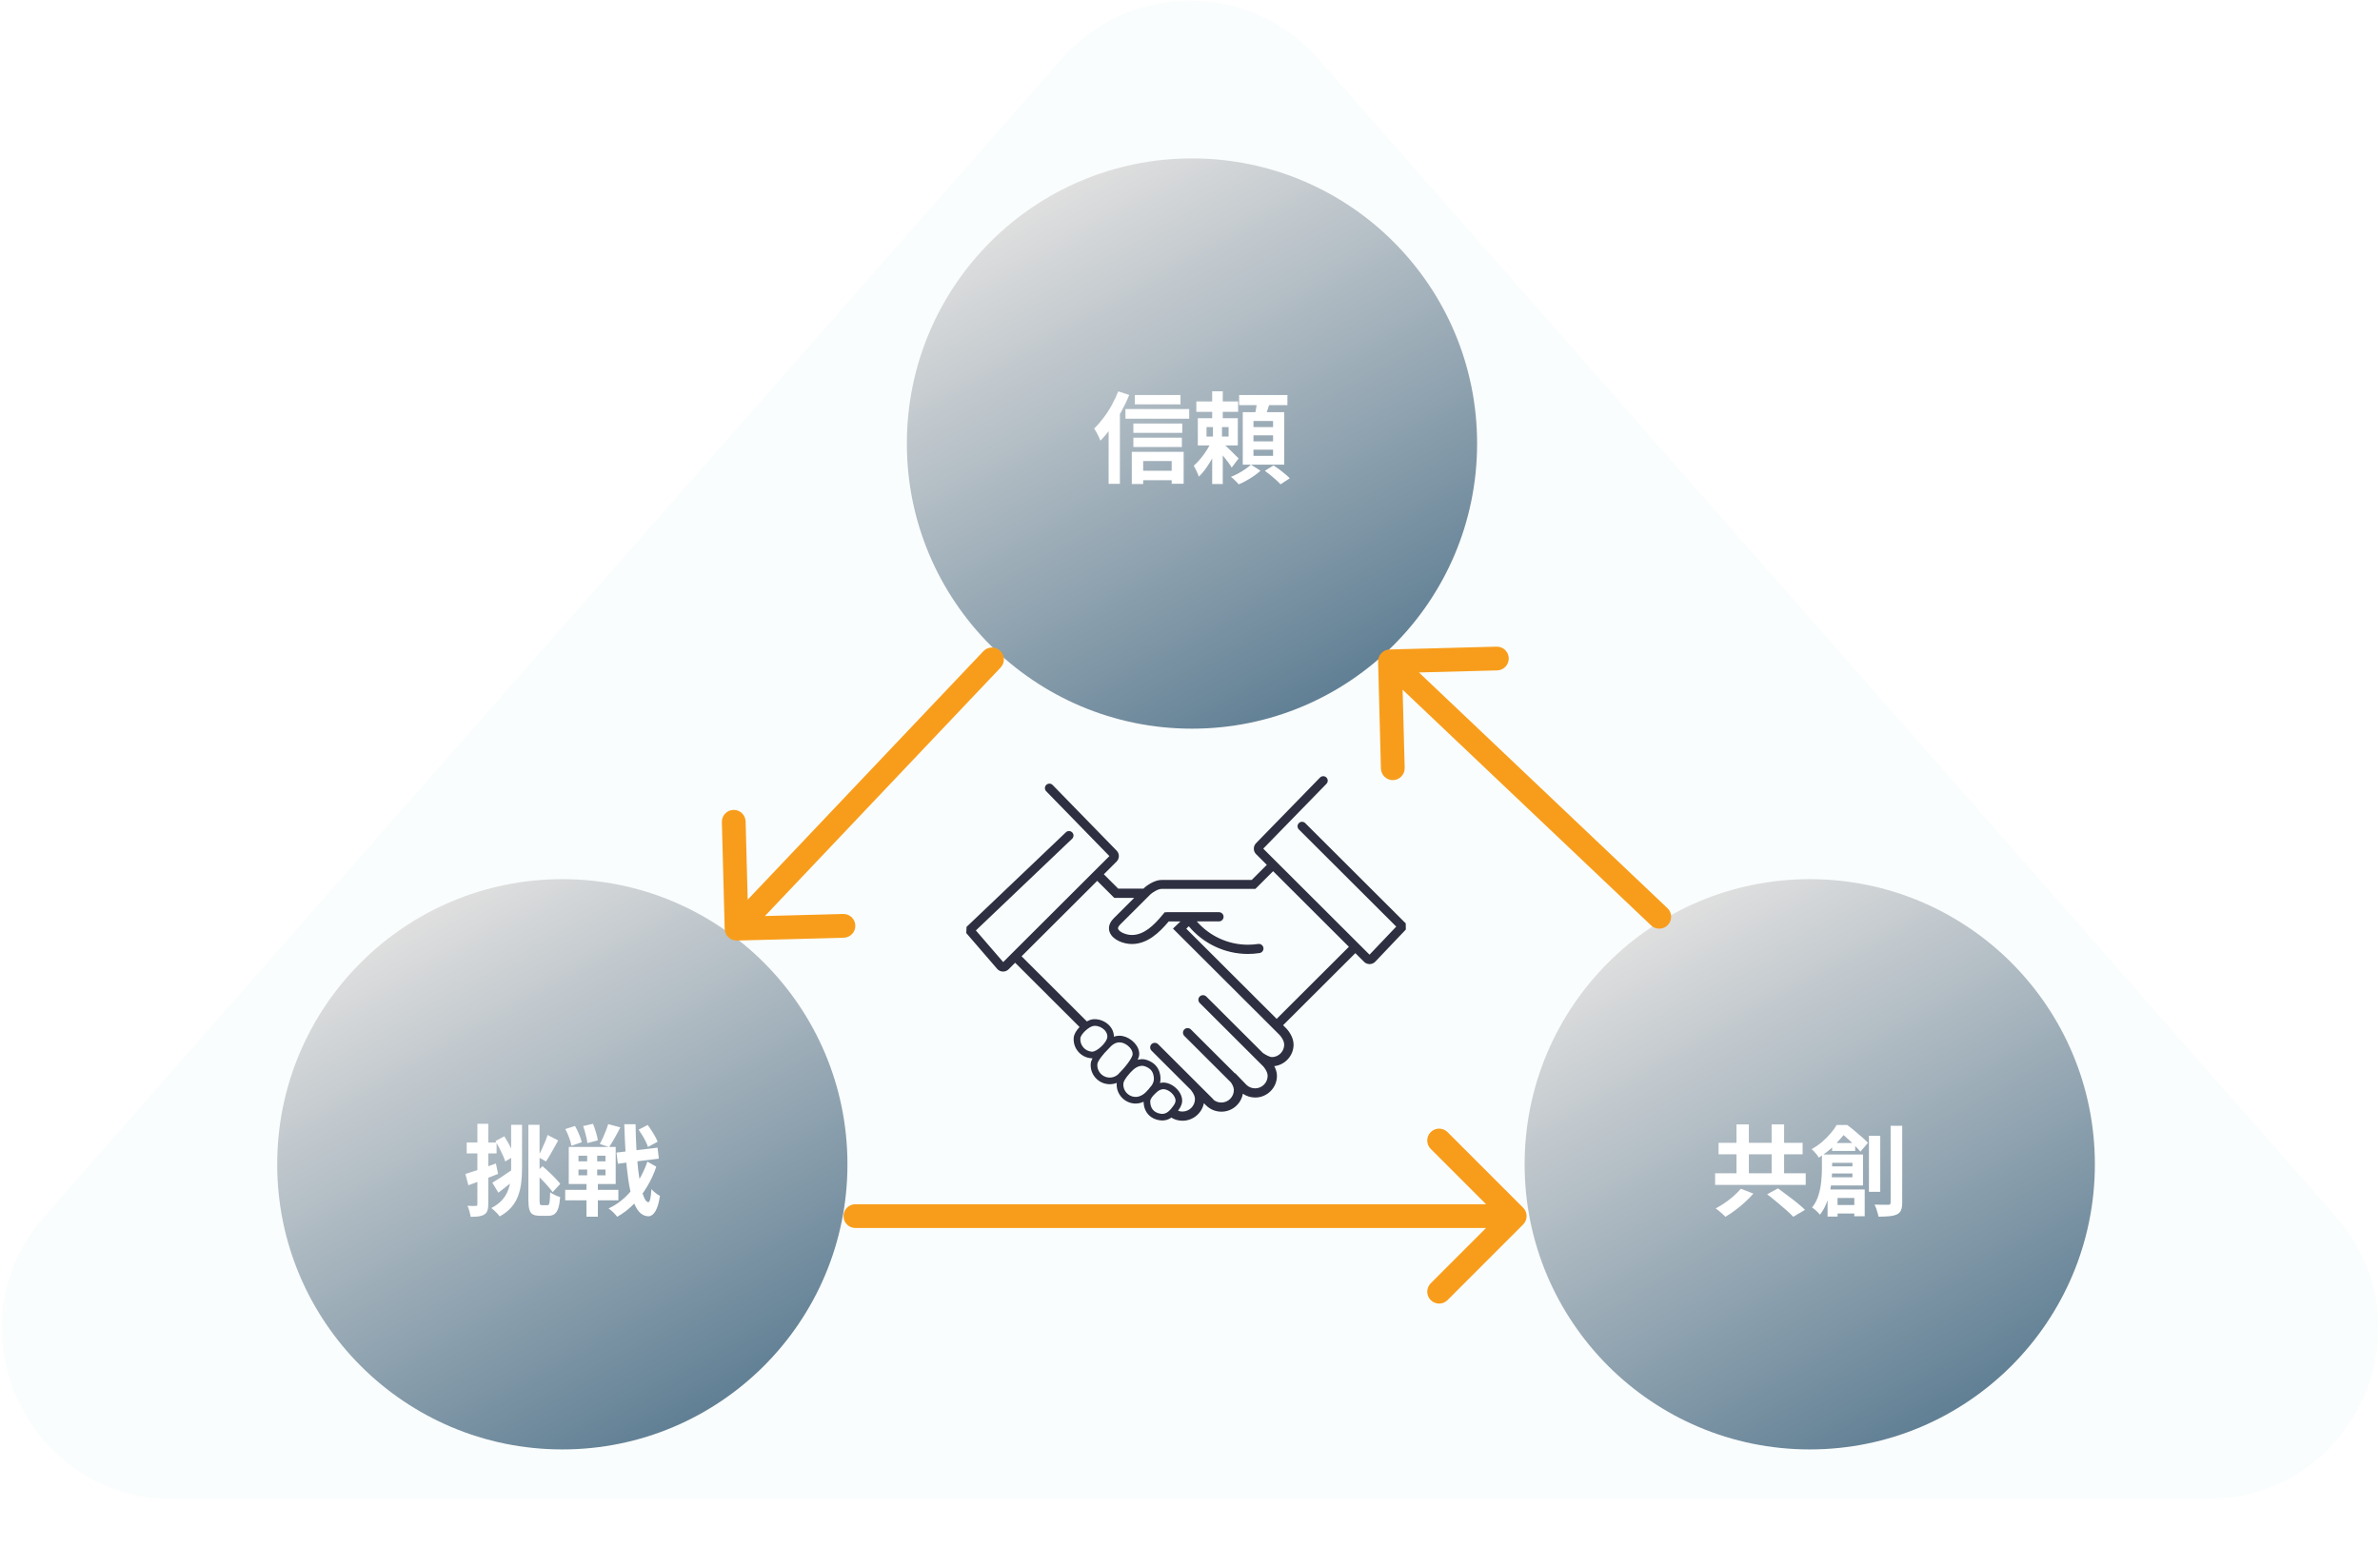 <svg width="601" height="391" viewBox="0 0 601 391" fill="none" xmlns="http://www.w3.org/2000/svg" xmlns:xlink="http://www.w3.org/1999/xlink">
<path d="M268.203 14.742C285.328 -4.74 315.672 -4.74 332.797 14.742L589.789 307.111C614.209 334.893 594.482 378.5 557.492 378.5H43.508C6.518 378.5 -13.209 334.893 11.211 307.111L268.203 14.742Z" fill="url(#pattern0_345_104)" style="mix-blend-mode:multiply"/>
<circle cx="301" cy="112" r="72" fill="url(#paint0_linear_345_104)"/>
<circle cx="142" cy="294" r="72" fill="url(#paint1_linear_345_104)"/>
<circle cx="457" cy="294" r="72" fill="url(#paint2_linear_345_104)"/>
<path d="M286.575 99.75H298.1V102.1H286.575V99.75ZM286.2 106.95H298.55V109.3H286.2V106.95ZM286.2 110.525H298.45V112.875H286.2V110.525ZM287.375 118.875H297.35V121.25H287.375V118.875ZM284.2 103.3H300.3V105.725H284.2V103.3ZM285.8 114.1H298.9V122.15H295.875V116.425H288.675V122.225H285.8V114.1ZM282.375 98.825L285.15 99.725C284.583 101.141 283.908 102.558 283.125 103.975C282.358 105.375 281.525 106.708 280.625 107.975C279.742 109.225 278.825 110.325 277.875 111.275C277.792 111.025 277.658 110.708 277.475 110.325C277.292 109.941 277.092 109.55 276.875 109.15C276.658 108.75 276.467 108.433 276.3 108.2C277.1 107.433 277.875 106.55 278.625 105.55C279.392 104.55 280.092 103.475 280.725 102.325C281.358 101.175 281.908 100.008 282.375 98.825ZM279.95 105.725L282.8 102.875V122.175H279.95V105.725Z" fill="white"/>
<path d="M302.1 101.375H312.65V104H302.1V101.375ZM306.1 98.8H308.775V107.075H306.1V98.8ZM304.675 107.85V110.225H310.25V107.85H304.675ZM302.475 105.6H312.575V112.475H302.475V105.6ZM306.1 111.075L307.95 111.975C307.567 112.941 307.092 113.95 306.525 115C305.975 116.033 305.375 117.025 304.725 117.975C304.075 118.925 303.408 119.716 302.725 120.35C302.608 119.95 302.417 119.483 302.15 118.95C301.883 118.416 301.65 117.966 301.45 117.6C302.033 117.1 302.625 116.483 303.225 115.75C303.842 115 304.4 114.216 304.9 113.4C305.4 112.583 305.8 111.808 306.1 111.075ZM308.65 111.8C308.85 111.95 309.142 112.208 309.525 112.575C309.925 112.941 310.342 113.341 310.775 113.775C311.208 114.208 311.608 114.608 311.975 114.975C312.358 115.325 312.625 115.583 312.775 115.75L311.025 118.075C310.842 117.725 310.583 117.325 310.25 116.875C309.917 116.425 309.558 115.966 309.175 115.5C308.808 115.016 308.45 114.566 308.1 114.15C307.75 113.716 307.45 113.358 307.2 113.075L308.65 111.8ZM306.3 106.925H308.575V111.575H308.775V122.225H306.1V111.575H306.3V106.925ZM312.9 99.75H325.1V102.3H312.9V99.75ZM316.525 109.925V111.45H321.475V109.925H316.525ZM316.525 113.55V115.1H321.475V113.55H316.525ZM316.525 106.3V107.85H321.475V106.3H316.525ZM313.825 104.075H324.3V117.325H313.825V104.075ZM317.45 101.15L320.725 101.525C320.475 102.291 320.225 103.05 319.975 103.8C319.725 104.533 319.5 105.166 319.3 105.7L316.8 105.225C316.933 104.641 317.058 103.975 317.175 103.225C317.308 102.458 317.4 101.766 317.45 101.15ZM315.875 117.325L318.3 118.85C317.85 119.283 317.308 119.716 316.675 120.15C316.058 120.583 315.417 120.983 314.75 121.35C314.083 121.733 313.433 122.05 312.8 122.3C312.567 122.016 312.258 121.691 311.875 121.325C311.508 120.958 311.158 120.65 310.825 120.4C311.458 120.166 312.092 119.875 312.725 119.525C313.358 119.175 313.958 118.808 314.525 118.425C315.092 118.041 315.542 117.675 315.875 117.325ZM319.4 118.875L321.6 117.525C322.067 117.825 322.558 118.166 323.075 118.55C323.592 118.933 324.083 119.325 324.55 119.725C325.017 120.108 325.4 120.458 325.7 120.775L323.35 122.3C323.083 121.983 322.725 121.625 322.275 121.225C321.842 120.825 321.367 120.416 320.85 120C320.35 119.583 319.867 119.208 319.4 118.875Z" fill="white"/>
<path d="M117.525 296.45C118.508 296.15 119.683 295.766 121.05 295.3C122.417 294.816 123.808 294.316 125.225 293.8L125.775 296.425C124.508 296.941 123.217 297.45 121.9 297.95C120.583 298.433 119.375 298.883 118.275 299.3L117.525 296.45ZM117.85 288.5H125.4V291.25H117.85V288.5ZM120.55 283.775H123.3V304.075C123.3 304.758 123.225 305.3 123.075 305.7C122.942 306.116 122.683 306.441 122.3 306.675C121.933 306.908 121.467 307.066 120.9 307.15C120.35 307.233 119.658 307.266 118.825 307.25C118.792 306.883 118.7 306.425 118.55 305.875C118.4 305.341 118.233 304.875 118.05 304.475C118.517 304.491 118.942 304.508 119.325 304.525C119.725 304.525 120 304.516 120.15 304.5C120.3 304.5 120.4 304.475 120.45 304.425C120.517 304.358 120.55 304.241 120.55 304.075V283.775ZM129.075 284.025H131.825V294.975C131.825 296.225 131.758 297.433 131.625 298.6C131.492 299.766 131.233 300.875 130.85 301.925C130.483 302.958 129.925 303.916 129.175 304.8C128.425 305.683 127.433 306.466 126.2 307.15C126.033 306.933 125.825 306.691 125.575 306.425C125.325 306.158 125.067 305.9 124.8 305.65C124.533 305.4 124.292 305.2 124.075 305.05C125.175 304.466 126.058 303.816 126.725 303.1C127.392 302.366 127.892 301.575 128.225 300.725C128.575 299.875 128.8 298.966 128.9 298C129.017 297.016 129.075 296 129.075 294.95V284.025ZM133.425 284.025H136.25V302.975C136.25 303.558 136.283 303.933 136.35 304.1C136.417 304.25 136.583 304.325 136.85 304.325C136.9 304.325 136.983 304.325 137.1 304.325C137.233 304.325 137.375 304.325 137.525 304.325C137.675 304.325 137.817 304.325 137.95 304.325C138.083 304.325 138.183 304.325 138.25 304.325C138.433 304.325 138.567 304.233 138.65 304.05C138.733 303.85 138.792 303.516 138.825 303.05C138.875 302.566 138.908 301.908 138.925 301.075C139.258 301.308 139.667 301.541 140.15 301.775C140.633 302.008 141.067 302.166 141.45 302.25C141.367 303.4 141.217 304.316 141 305C140.783 305.7 140.475 306.208 140.075 306.525C139.692 306.841 139.167 307 138.5 307C138.4 307 138.242 307 138.025 307C137.825 307 137.608 307 137.375 307C137.158 307 136.95 307 136.75 307C136.567 307 136.425 307 136.325 307C135.575 307 134.983 306.883 134.55 306.65C134.133 306.416 133.842 306 133.675 305.4C133.508 304.816 133.425 304 133.425 302.95V284.025ZM125.125 288.125L127.35 286.925C127.683 287.441 128.017 288 128.35 288.6C128.683 289.2 128.983 289.783 129.25 290.35C129.533 290.916 129.758 291.425 129.925 291.875L127.575 293.275C127.442 292.808 127.233 292.275 126.95 291.675C126.683 291.075 126.392 290.466 126.075 289.85C125.758 289.233 125.442 288.658 125.125 288.125ZM135.175 296.275L136.975 294.475C137.525 294.925 138.083 295.425 138.65 295.975C139.233 296.508 139.767 297.033 140.25 297.55C140.75 298.066 141.158 298.533 141.475 298.95L139.55 301.025C139.25 300.591 138.858 300.1 138.375 299.55C137.892 298.983 137.367 298.416 136.8 297.85C136.25 297.266 135.708 296.741 135.175 296.275ZM124.325 298.65C124.908 298.3 125.617 297.858 126.45 297.325C127.283 296.775 128.133 296.2 129 295.6L129.975 297.9C129.308 298.45 128.617 299.008 127.9 299.575C127.183 300.141 126.5 300.675 125.85 301.175L124.325 298.65ZM138.275 286.6L140.95 287.975C140.617 288.591 140.267 289.225 139.9 289.875C139.533 290.525 139.183 291.141 138.85 291.725C138.517 292.308 138.192 292.825 137.875 293.275L135.8 292.125C136.1 291.641 136.4 291.083 136.7 290.45C137 289.8 137.292 289.141 137.575 288.475C137.875 287.808 138.108 287.183 138.275 286.6Z" fill="white"/>
<path d="M155.675 291.05L166.05 289.8L166.375 292.575L156.025 293.85L155.675 291.05ZM161.275 285.25L163.55 284.075C163.883 284.508 164.208 284.975 164.525 285.475C164.858 285.975 165.158 286.475 165.425 286.975C165.708 287.458 165.917 287.9 166.05 288.3L163.625 289.625C163.508 289.225 163.325 288.775 163.075 288.275C162.825 287.758 162.542 287.241 162.225 286.725C161.908 286.191 161.592 285.7 161.275 285.25ZM142.75 285.1L145.2 284.325C145.567 284.958 145.908 285.658 146.225 286.425C146.558 287.191 146.783 287.858 146.9 288.425L144.3 289.325C144.217 288.758 144.025 288.083 143.725 287.3C143.442 286.5 143.117 285.766 142.75 285.1ZM147.25 284.35L149.75 283.775C150.017 284.425 150.267 285.15 150.5 285.95C150.733 286.733 150.892 287.4 150.975 287.95L148.325 288.65C148.275 288.083 148.142 287.4 147.925 286.6C147.725 285.783 147.5 285.033 147.25 284.35ZM146.075 295.325V296.775H152.9V295.325H146.075ZM146.075 291.825V293.25H152.9V291.825H146.075ZM143.625 289.625H155.475V298.975H143.625V289.625ZM142.725 300.45H156.15V303.1H142.725V300.45ZM153.575 283.85L156.65 284.675C156.2 285.575 155.717 286.475 155.2 287.375C154.7 288.275 154.242 289.033 153.825 289.65L151.45 288.875C151.717 288.408 151.983 287.883 152.25 287.3C152.517 286.716 152.767 286.125 153 285.525C153.233 284.925 153.425 284.366 153.575 283.85ZM148.275 290.35H150.8V297.85H150.975V307.225H148.1V297.85H148.275V290.35ZM163.475 293.325L165.725 294.6C165.158 296.333 164.383 298.016 163.4 299.65C162.417 301.283 161.283 302.758 160 304.075C158.717 305.375 157.333 306.433 155.85 307.25C155.583 306.9 155.25 306.525 154.85 306.125C154.45 305.741 154.058 305.416 153.675 305.15C155.208 304.45 156.617 303.491 157.9 302.275C159.183 301.058 160.292 299.675 161.225 298.125C162.175 296.575 162.925 294.975 163.475 293.325ZM157.65 283.875H160.5C160.517 285.991 160.583 288.025 160.7 289.975C160.817 291.925 160.967 293.716 161.15 295.35C161.35 296.983 161.575 298.416 161.825 299.65C162.092 300.866 162.383 301.816 162.7 302.5C163.017 303.183 163.35 303.541 163.7 303.575C163.9 303.575 164.067 303.3 164.2 302.75C164.333 302.183 164.433 301.35 164.5 300.25C164.667 300.466 164.883 300.691 165.15 300.925C165.433 301.158 165.708 301.375 165.975 301.575C166.258 301.758 166.483 301.891 166.65 301.975C166.433 303.391 166.158 304.466 165.825 305.2C165.492 305.95 165.142 306.458 164.775 306.725C164.408 307.008 164.042 307.141 163.675 307.125C162.792 307.091 162.025 306.708 161.375 305.975C160.742 305.241 160.2 304.2 159.75 302.85C159.317 301.5 158.958 299.875 158.675 297.975C158.392 296.058 158.167 293.916 158 291.55C157.85 289.183 157.733 286.625 157.65 283.875Z" fill="white"/>
<path d="M438.5 283.925H441.625V298.275H438.5V283.925ZM447.375 283.925H450.525V298.275H447.375V283.925ZM433.1 296.275H455.975V299.2H433.1V296.275ZM433.975 288.575H455.2V291.475H433.975V288.575ZM446.25 301.575L448.975 300.075C449.692 300.591 450.475 301.175 451.325 301.825C452.192 302.458 453.025 303.1 453.825 303.75C454.625 304.4 455.283 304.983 455.8 305.5L452.825 307.25C452.375 306.75 451.767 306.166 451 305.5C450.25 304.833 449.458 304.158 448.625 303.475C447.792 302.775 447 302.141 446.25 301.575ZM439.575 300.175L442.775 301.4C442.142 302.116 441.433 302.833 440.65 303.55C439.867 304.266 439.05 304.941 438.2 305.575C437.35 306.225 436.517 306.783 435.7 307.25C435.5 307.033 435.25 306.791 434.95 306.525C434.65 306.258 434.35 306 434.05 305.75C433.767 305.516 433.5 305.316 433.25 305.15C434.05 304.716 434.85 304.225 435.65 303.675C436.45 303.125 437.192 302.541 437.875 301.925C438.575 301.308 439.142 300.725 439.575 300.175Z" fill="white"/>
<path d="M462.65 288.625H468.475V290.625H462.65V288.625ZM462.575 304.275H470.025V306.425H462.575V304.275ZM461.3 294.525H469.275V296.325H461.3V294.525ZM460.075 291.525H462.65V295.2C462.65 296.033 462.608 296.95 462.525 297.95C462.442 298.933 462.292 299.95 462.075 301C461.858 302.05 461.542 303.066 461.125 304.05C460.725 305.033 460.208 305.925 459.575 306.725C459.458 306.558 459.275 306.35 459.025 306.1C458.775 305.866 458.517 305.633 458.25 305.4C458 305.183 457.775 305.025 457.575 304.925C458.342 303.958 458.892 302.9 459.225 301.75C459.575 300.6 459.8 299.458 459.9 298.325C460.017 297.175 460.075 296.116 460.075 295.15V291.525ZM461.525 291.525H470.45V299.35H461.45V297.275H467.775V293.625H461.525V291.525ZM461.5 300.35H470.875V307.125H468.25V302.5H464.025V307.2H461.5V300.35ZM471.95 286.8H474.8V300.95H471.95V286.8ZM477.425 284.275H480.35V303.65C480.35 304.5 480.25 305.15 480.05 305.6C479.867 306.05 479.533 306.391 479.05 306.625C478.55 306.875 477.917 307.033 477.15 307.1C476.383 307.183 475.45 307.225 474.35 307.225C474.317 306.941 474.242 306.616 474.125 306.25C474.025 305.883 473.908 305.508 473.775 305.125C473.642 304.758 473.508 304.441 473.375 304.175C474.125 304.191 474.825 304.208 475.475 304.225C476.125 304.225 476.575 304.225 476.825 304.225C477.042 304.225 477.192 304.183 477.275 304.1C477.375 304 477.425 303.841 477.425 303.625V284.275ZM463.8 284.075H465.45V284.675H466.4V285.525C465.65 286.541 464.7 287.658 463.55 288.875C462.417 290.075 460.992 291.225 459.275 292.325C459.175 292.108 459.017 291.858 458.8 291.575C458.583 291.291 458.35 291.025 458.1 290.775C457.867 290.525 457.658 290.325 457.475 290.175C458.475 289.608 459.375 288.983 460.175 288.3C460.975 287.6 461.675 286.891 462.275 286.175C462.892 285.458 463.4 284.758 463.8 284.075ZM464.425 284.075H466.475C467.058 284.508 467.675 285 468.325 285.55C468.975 286.083 469.6 286.616 470.2 287.15C470.8 287.666 471.3 288.141 471.7 288.575L469.8 290.8C469.433 290.366 468.975 289.875 468.425 289.325C467.875 288.758 467.292 288.191 466.675 287.625C466.075 287.058 465.5 286.583 464.95 286.2H464.425V284.075Z" fill="white"/>
<path d="M354.97 233.159L329.596 207.844C329.151 207.401 328.436 207.401 327.991 207.844C327.546 208.288 327.546 209.001 327.991 209.445L352.581 233.977L345.832 241.068L318.998 214.293L334.96 197.92C335.394 197.471 335.384 196.753 334.94 196.319C334.49 195.885 333.77 195.895 333.335 196.339L317.194 212.901C316.424 213.669 316.424 214.921 317.194 215.689L319.898 218.387L316.094 222.187H293.389C291.344 222.187 289.33 223.863 289.105 224.053L289.04 224.112C289.04 224.112 288.94 224.212 288.76 224.392H282.371L278.742 220.771L281.956 217.564C282.726 216.796 282.726 215.545 281.966 214.786L265.81 198.219C265.375 197.771 264.655 197.761 264.205 198.199C263.756 198.633 263.746 199.351 264.185 199.8L280.147 216.173L253.323 242.934L246.429 234.949L270.729 211.804C271.184 211.37 271.199 210.657 270.764 210.203C270.329 209.75 269.614 209.735 269.159 210.168L244.075 234.052L244 235.608L251.843 244.694L251.903 244.759C252.278 245.128 252.773 245.332 253.298 245.332C253.823 245.332 254.323 245.128 254.698 244.754L256.347 243.108L272.614 259.336C271.804 260.174 271.204 261.162 271.134 262.059C271.034 263.341 271.439 264.588 272.279 265.56C273.113 266.538 274.283 267.126 275.573 267.226C275.633 267.226 275.703 267.236 275.768 267.236C275.803 267.236 275.843 267.231 275.878 267.231C275.633 267.705 275.463 268.173 275.428 268.592C275.223 271.235 277.213 273.554 279.862 273.764C279.987 273.774 280.112 273.779 280.242 273.779C280.847 273.779 281.442 273.664 281.996 273.445C281.996 273.455 281.996 273.47 281.996 273.48C281.896 274.761 282.301 276.003 283.141 276.981C283.981 277.958 285.146 278.552 286.43 278.651C286.55 278.661 286.665 278.661 286.78 278.661C287.455 278.661 288.125 278.507 288.785 278.197C288.82 280.716 290.365 282.511 292.849 282.885C293.069 282.92 293.289 282.94 293.504 282.94C294.449 282.94 295.208 282.621 295.823 282.192L296.073 282.382C296.848 282.786 297.713 283 298.613 283C301.262 283 303.507 281.105 304.006 278.571L304.561 279.12C305.596 280.147 306.976 280.716 308.435 280.716C311.125 280.716 313.399 278.766 313.849 276.178C314.759 276.801 315.844 277.14 316.964 277.14C319.993 277.14 322.457 274.682 322.457 271.659C322.457 270.732 322.132 269.874 321.782 269.216C324.512 268.901 326.656 266.563 326.656 263.77C326.656 261.685 325.052 259.935 324.862 259.735L324.007 258.882L342.253 240.679L344.452 242.874C344.827 243.243 345.322 243.447 345.852 243.447C346.382 243.447 346.872 243.243 347.247 242.874L355 234.725L354.98 233.144L354.97 233.159ZM275.768 265.565C275.768 265.565 275.723 265.565 275.703 265.565C274.863 265.5 274.103 265.111 273.558 264.478C273.013 263.845 272.749 263.032 272.814 262.199C272.898 261.127 274.978 259.187 276.188 259.052C276.283 259.042 276.383 259.037 276.483 259.037C277.362 259.037 278.292 259.446 278.922 260.099C279.267 260.458 279.667 261.057 279.627 261.85C279.562 263.171 277.073 265.57 275.768 265.57V265.565ZM282.251 271.375C281.627 271.899 280.822 272.163 279.992 272.098C278.267 271.964 276.968 270.452 277.103 268.732C277.168 267.879 278.732 265.999 279.822 264.937L279.877 264.877C280.842 263.74 281.732 263.211 282.676 263.211C282.856 263.211 283.046 263.231 283.236 263.271C284.536 263.54 286.061 264.892 286.016 266.174C285.971 267.271 283.796 269.869 282.251 271.38V271.375ZM288.885 276.203C288.085 276.786 287.34 277.045 286.555 276.981C285.721 276.916 284.961 276.532 284.416 275.893C283.871 275.26 283.601 274.447 283.671 273.614C283.706 273.205 284.031 272.397 285.401 270.876C286.465 269.699 287.365 269.171 288.405 269.126H288.45C289 269.126 289.88 269.505 290.415 269.974C291.189 270.652 291.424 271.749 291.379 272.552C291.354 273.046 291.179 273.549 290.849 274.053C290.57 274.417 289.505 275.754 288.88 276.208L288.885 276.203ZM293.099 281.235C291.389 280.975 290.45 279.863 290.46 278.103C290.46 277.434 291.179 276.661 291.719 276.143C292.374 275.509 292.739 275.215 293.449 275.066C293.549 275.046 293.659 275.031 293.769 275.031C294.634 275.031 295.693 275.664 296.343 276.562C296.793 277.185 296.958 277.823 296.793 278.317C296.603 278.896 296.278 279.295 295.873 279.793L295.793 279.893C294.904 280.995 294.104 281.389 293.089 281.235H293.099ZM321.153 266.927C320.683 266.927 319.633 266.403 318.908 265.889L304.606 251.626C304.166 251.182 303.397 251.182 302.957 251.626C302.502 252.08 302.502 252.813 302.957 253.272L318.988 269.266C319.113 269.405 320.108 270.547 320.108 271.664C320.108 273.405 318.688 274.821 316.944 274.821C316.119 274.821 315.334 274.507 314.749 273.938L311.905 270.991L311.85 271.046L300.717 259.94C300.277 259.501 299.507 259.501 299.073 259.94C298.853 260.159 298.728 260.453 298.728 260.763C298.728 261.072 298.848 261.366 299.068 261.585L310.825 273.315C311.155 273.779 311.575 274.517 311.575 275.245C311.575 276.986 310.155 278.402 308.41 278.402C307.721 278.402 307.056 278.177 306.516 277.774C306.466 277.684 306.401 277.599 306.326 277.524L302.357 273.564L302.072 273.275L292.434 263.66C291.994 263.226 291.229 263.221 290.784 263.66C290.33 264.114 290.33 264.852 290.784 265.306L300.622 275.12C300.662 275.165 301.752 276.367 301.752 277.524C301.752 279.265 300.332 280.681 298.588 280.681C298.283 280.681 297.978 280.636 297.693 280.551C297.693 280.561 297.683 280.571 297.678 280.581L297.503 280.427C297.838 279.988 298.153 279.499 298.373 278.851C298.713 277.843 298.463 276.651 297.693 275.584C296.733 274.248 295.148 273.355 293.754 273.355C293.524 273.355 293.299 273.38 293.084 273.425C293.024 273.44 292.974 273.455 292.914 273.47C292.984 273.195 293.029 272.916 293.044 272.637C293.119 271.091 292.544 269.625 291.504 268.717C290.619 267.944 289.285 267.415 288.31 267.455C287.95 267.47 287.605 267.525 287.29 267.61C287.515 267.126 287.66 266.657 287.675 266.238C287.76 264.039 285.571 262.044 283.556 261.63C283.256 261.57 282.951 261.536 282.656 261.536C282.186 261.536 281.732 261.615 281.282 261.77C281.287 260.743 280.882 259.745 280.117 258.942C279.167 257.95 277.802 257.356 276.458 257.356C276.298 257.356 276.133 257.366 275.973 257.381C275.508 257.431 274.983 257.626 274.453 257.915L257.972 241.477L277.068 222.427L281.382 226.731H286.405C284.471 228.661 282.036 231.094 281.232 231.892C279.717 233.403 279.967 234.785 280.252 235.473C281.037 237.358 283.701 238.375 285.811 238.375C289.71 238.375 292.699 235.568 295.123 232.68H298.083L296.198 234.481L323.152 261.371C323.197 261.421 324.287 262.628 324.287 263.785C324.287 265.525 322.867 266.937 321.123 266.937L321.153 266.927ZM322.392 257.287L299.557 234.505L300.197 233.892C303.862 238.291 309.36 240.884 315.114 240.884C316.109 240.884 317.104 240.809 318.068 240.66C318.703 240.56 319.138 239.966 319.043 239.333C318.948 238.715 318.353 238.261 317.713 238.36C316.854 238.49 315.979 238.555 315.109 238.555C310.16 238.555 305.436 236.371 302.217 232.665H307.816C308.455 232.665 308.98 232.142 308.98 231.503C308.98 230.865 308.455 230.341 307.816 230.341H294.649C294.559 230.341 294.474 230.351 294.389 230.371H294.094L293.889 230.626C293.784 230.715 293.699 230.82 293.629 230.94C291.399 233.638 288.91 236.096 285.826 236.096C284.366 236.096 282.681 235.368 282.361 234.595C282.316 234.486 282.176 234.151 282.846 233.483C284.186 232.147 290.1 226.242 290.6 225.748C291.034 225.384 292.369 224.451 293.374 224.451H317.019L321.488 219.988L340.623 239.079L322.377 257.282L322.392 257.287Z" fill="#2E2F41"/>
<path d="M183.001 234.579C183.045 236.235 184.423 237.543 186.079 237.499L213.07 236.786C214.726 236.742 216.033 235.364 215.99 233.708C215.946 232.052 214.568 230.744 212.911 230.788L188.92 231.422L188.286 207.43C188.242 205.774 186.864 204.467 185.208 204.51C183.552 204.554 182.244 205.932 182.288 207.589L183.001 234.579ZM252.677 168.565C253.817 167.362 253.767 165.464 252.565 164.323C251.362 163.183 249.464 163.233 248.323 164.435L250.5 166.5L252.677 168.565ZM186 234.5L188.177 236.565L252.677 168.565L250.5 166.5L248.323 164.435L183.823 232.435L186 234.5Z" fill="#F89D1B"/>
<path d="M350.921 164.001C349.265 164.045 347.957 165.423 348.001 167.079L348.714 194.07C348.758 195.726 350.136 197.033 351.792 196.99C353.448 196.946 354.756 195.568 354.712 193.911L354.078 169.92L378.07 169.286C379.726 169.242 381.033 167.864 380.99 166.208C380.946 164.552 379.568 163.244 377.911 163.288L350.921 164.001ZM416.935 233.677C418.138 234.817 420.036 234.767 421.177 233.565C422.317 232.362 422.267 230.464 421.065 229.323L419 231.5L416.935 233.677ZM351 167L348.935 169.177L416.935 233.677L419 231.5L421.065 229.323L353.065 164.823L351 167Z" fill="#F89D1B"/>
<path d="M384.621 309.204C385.793 308.033 385.793 306.133 384.621 304.962L365.529 285.87C364.358 284.698 362.458 284.698 361.287 285.87C360.115 287.041 360.115 288.941 361.287 290.112L378.257 307.083L361.287 324.054C360.115 325.225 360.115 327.125 361.287 328.296C362.458 329.468 364.358 329.468 365.529 328.296L384.621 309.204ZM216 304.083C214.343 304.083 213 305.426 213 307.083C213 308.74 214.343 310.083 216 310.083L216 307.083L216 304.083ZM382.5 307.083L382.5 304.083L216 304.083L216 307.083L216 310.083L382.5 310.083L382.5 307.083Z" fill="#F89D1B"/>
<defs>
<linearGradient id="paint0_linear_345_104" x1="265.5" y1="49.5" x2="336.5" y2="175.5" gradientUnits="userSpaceOnUse">
<stop stop-color="#DFDFDF"/>
<stop offset="1" stop-color="#607F94"/>
</linearGradient>
<linearGradient id="paint1_linear_345_104" x1="106.5" y1="231.5" x2="177.5" y2="357.5" gradientUnits="userSpaceOnUse">
<stop stop-color="#DFDFDF"/>
<stop offset="1" stop-color="#607F94"/>
</linearGradient>
<linearGradient id="paint2_linear_345_104" x1="421.5" y1="231.5" x2="492.5" y2="357.5" gradientUnits="userSpaceOnUse">
<stop stop-color="#DFDFDF"/>
<stop offset="1" stop-color="#607F94"/>
</linearGradient>
<pattern id="pattern0_345_104" patternUnits="userSpaceOnUse" patternTransform="matrix(12.45 0 0 12.45 296.75 183.13)" preserveAspectRatio="none" viewBox="0 0 24.9 24.9" width="1" height="1">
<g id="pattern0_345_104_inner">
<circle cx="7.5" cy="7.5" r="7.5" fill="#ECF6F9"/>
</g>
</pattern></defs>
</svg>
